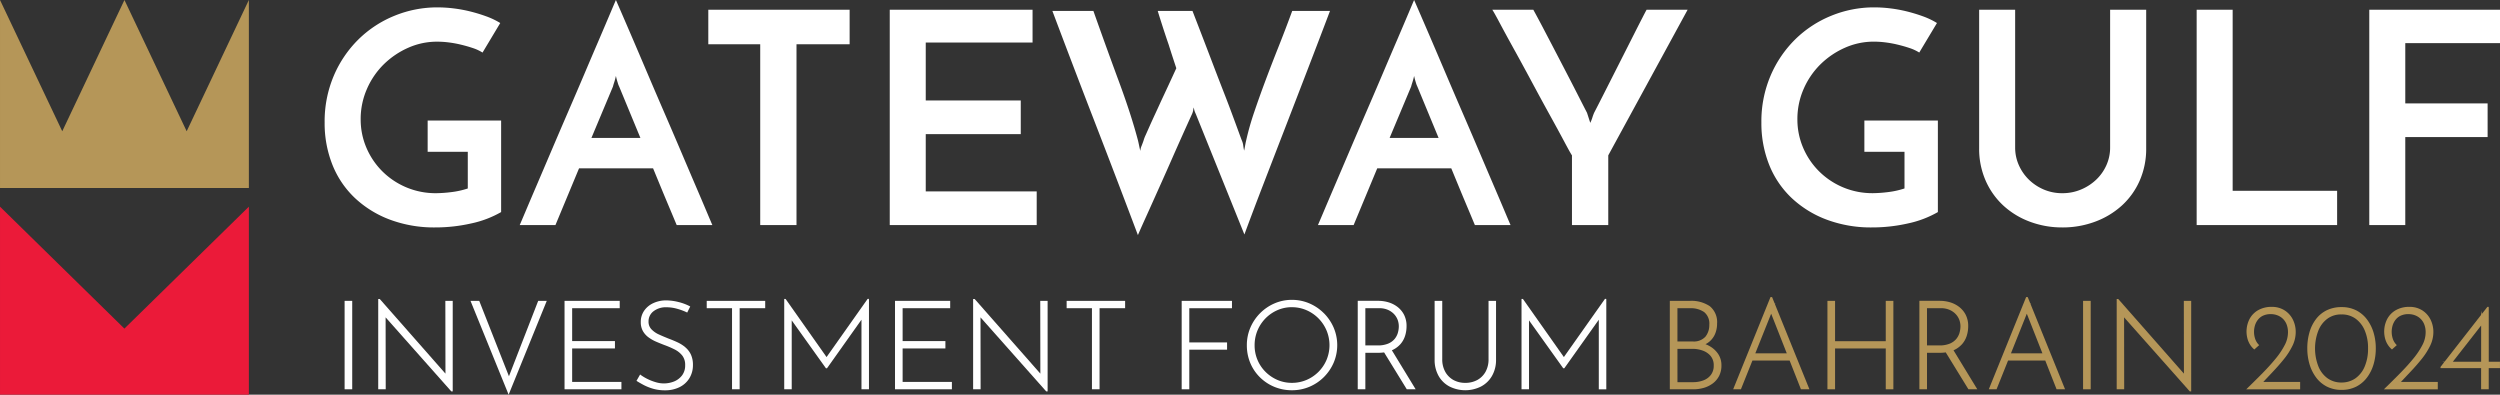 <svg xmlns="http://www.w3.org/2000/svg" xmlns:xlink="http://www.w3.org/1999/xlink" width="349.712" height="55.209" viewBox="0 0 349.712 55.209">
  <rect x="0" y="0" width="349.712" height="55.209" fill="#333333" stroke="none"/>
  <defs>
    <clipPath id="clip-path">
      <rect id="Прямоугольник_1098" data-name="Прямоугольник 1098" width="349.712" height="55.209" fill="none"/>
    </clipPath>
  </defs>
  <g id="Сгруппировать_330" data-name="Сгруппировать 330" transform="translate(0.001 0)">
    <path id="Контур_234" data-name="Контур 234" d="M34.812,0l-8.7,18.362L17.407,0l-8.7,18.362L0,0V26.3H34.812Z" transform="translate(0)" fill="#b59658"/>
    <path id="Контур_235" data-name="Контур 235" d="M17.4,51.895,0,34.839v26.3H34.812v-26.3Z" transform="translate(0 -5.929)" fill="#eb1a39"/>
    <g id="Сгруппировать_329" data-name="Сгруппировать 329" transform="translate(0 0)">
      <g id="Сгруппировать_328" data-name="Сгруппировать 328" clip-path="url(#clip-path)">
        <path id="Контур_236" data-name="Контур 236" d="M79.414,17.069V29.878a14.376,14.376,0,0,1-4.189,1.59,22.494,22.494,0,0,1-5.015.558,17.588,17.588,0,0,1-6.419-1.115A14.6,14.6,0,0,1,58.9,27.854a13.032,13.032,0,0,1-3.1-4.628,15.673,15.673,0,0,1-1.074-5.867,16.292,16.292,0,0,1,1.28-6.549,15.875,15.875,0,0,1,3.446-5.083,15.527,15.527,0,0,1,5.036-3.306A15.784,15.784,0,0,1,70.54,1.245a18.509,18.509,0,0,1,2.25.144,19.3,19.3,0,0,1,2.332.433,22.279,22.279,0,0,1,2.229.682,10.669,10.669,0,0,1,1.94.929L76.814,7.566a6.2,6.2,0,0,0-1.382-.64c-.536-.179-1.095-.337-1.671-.475a15.516,15.516,0,0,0-1.713-.31,13.173,13.173,0,0,0-1.591-.1,9.867,9.867,0,0,0-4.024.846,11.505,11.505,0,0,0-3.406,2.294,10.946,10.946,0,0,0-2.374,3.45,10.447,10.447,0,0,0-.886,4.276,10,10,0,0,0,.783,3.926,10.4,10.4,0,0,0,2.188,3.285,10.537,10.537,0,0,0,7.594,3.119,18.23,18.23,0,0,0,2.065-.145,11.681,11.681,0,0,0,2.353-.516V21.449H69.136v-4.38Z" transform="translate(-9.315 -0.212)" fill="#fff"/>
        <path id="Контур_237" data-name="Контур 237" d="M97.641,19.295h6.852l-2.972-7.189a2.94,2.94,0,0,1-.207-.558,8.531,8.531,0,0,1-.247-.929,8.748,8.748,0,0,1-.248.929,5.707,5.707,0,0,0-.164.558ZM109.57,31.484c-.082-.193-.227-.538-.433-1.033s-.461-1.1-.763-1.817-.634-1.509-.991-2.377-.729-1.769-1.115-2.706H95.908l-3.3,7.933H87.611q.163-.372.783-1.838t1.548-3.636q.929-2.17,2.064-4.834t2.332-5.434q1.2-2.768,2.332-5.434t2.065-4.834q.929-2.171,1.548-3.636T101.067,0q.163.371.8,1.838t1.568,3.636q.93,2.168,2.064,4.834t2.333,5.434q1.2,2.769,2.333,5.434t2.063,4.834q.93,2.168,1.548,3.636t.784,1.838Z" transform="translate(-14.911 0)" fill="#fff"/>
        <path id="Контур_238" data-name="Контур 238" d="M139.169,1.643V6.476h-7.431V31.763h-5.076V6.476H119.4V1.643Z" transform="translate(-20.32 -0.28)" fill="#fff"/>
        <path id="Контур_239" data-name="Контур 239" d="M149.987,31.764V1.643h19.978V6.229H155.023v8.1h13.291v4.71H155.023v8.015h15.521v4.711Z" transform="translate(-25.526 -0.28)" fill="#fff"/>
        <path id="Контур_240" data-name="Контур 240" d="M216.238,1.842q-1.486,3.927-3.1,8.119t-3.2,8.3q-1.591,4.113-3.055,7.912t-2.621,6.942L197.5,16.345c-.11-.249-.179-.414-.207-.5s-.068-.248-.124-.5a2.439,2.439,0,0,0-.061.331,1.658,1.658,0,0,1-.063.29,1.61,1.61,0,0,1-.123.329q-1.486,3.265-2.849,6.363-.579,1.322-1.217,2.747t-1.26,2.81q-.619,1.385-1.2,2.665T189.366,33.2q-2.971-7.89-5.985-15.68T177.4,1.842h5.738q1.858,5.248,3.571,9.875t2.662,8.223c.055.222.11.468.165.744s.11.524.165.744a2.192,2.192,0,0,1,.186-.724c.124-.316.212-.558.268-.723a4.648,4.648,0,0,1,.29-.764q.248-.558.578-1.3t.744-1.632q.412-.887.825-1.8.991-2.107,2.147-4.628-.579-1.735-1.073-3.305-.456-1.321-.887-2.665t-.641-2.045H197q1.775,4.586,3.22,8.388.619,1.612,1.239,3.2t1.114,2.933q.5,1.343.846,2.293t.475,1.281a2.545,2.545,0,0,1,.207.723,6.857,6.857,0,0,0,.124.724c.055-.249.1-.5.145-.745s.089-.48.144-.7a38.438,38.438,0,0,1,1.135-3.986q.721-2.128,1.589-4.443t1.838-4.751q.967-2.437,1.876-4.917Z" transform="translate(-30.191 -0.314)" fill="#fff"/>
        <path id="Контур_241" data-name="Контур 241" d="M232.195,19.295h6.852l-2.972-7.189a2.939,2.939,0,0,1-.207-.558,8.724,8.724,0,0,1-.247-.929,8.954,8.954,0,0,1-.248.929,5.707,5.707,0,0,0-.164.558Zm11.929,12.189c-.082-.193-.227-.538-.433-1.033s-.461-1.1-.763-1.817-.634-1.509-.991-2.377-.729-1.769-1.115-2.706H230.462l-3.3,7.933h-4.994q.163-.372.784-1.838T224.5,26.01q.93-2.17,2.064-4.834t2.332-5.434q1.2-2.768,2.332-5.434t2.065-4.834q.93-2.171,1.548-3.636T235.621,0q.163.371.8,1.838t1.568,3.636q.93,2.168,2.065,4.834t2.332,5.434q1.2,2.769,2.333,5.434t2.063,4.834q.93,2.168,1.548,3.636t.785,1.838Z" transform="translate(-37.81 0)" fill="#fff"/>
        <path id="Контур_242" data-name="Контур 242" d="M267.785,22.012v9.751h-5.078V22.012q-.207-.289-1.031-1.838t-2.022-3.719q-1.2-2.17-2.518-4.628T254.617,7.2q-1.2-2.17-2.023-3.718t-1.032-1.84H257.3q.164.29.641,1.178t1.134,2.148q.661,1.261,1.445,2.767t1.568,3.017q.784,1.509,1.487,2.891t1.238,2.417l.454,1.406a4.993,4.993,0,0,0,.289-.723,7,7,0,0,1,.248-.683q.535-1.032,1.237-2.417t1.465-2.891l1.528-3.017q.763-1.507,1.4-2.767t1.095-2.148q.454-.889.619-1.178h5.738Z" transform="translate(-42.814 -0.28)" fill="#fff"/>
        <path id="Контур_243" data-name="Контур 243" d="M321.613,17.069V29.878a14.376,14.376,0,0,1-4.189,1.59,22.494,22.494,0,0,1-5.015.558,17.588,17.588,0,0,1-6.419-1.115,14.6,14.6,0,0,1-4.891-3.058,13.032,13.032,0,0,1-3.1-4.628,15.673,15.673,0,0,1-1.074-5.867,16.293,16.293,0,0,1,1.28-6.549,15.876,15.876,0,0,1,3.446-5.083,15.526,15.526,0,0,1,5.036-3.306,15.784,15.784,0,0,1,6.048-1.177,18.509,18.509,0,0,1,2.25.144,19.3,19.3,0,0,1,2.332.433,22.279,22.279,0,0,1,2.229.682,10.669,10.669,0,0,1,1.94.929l-2.477,4.132a6.2,6.2,0,0,0-1.382-.64c-.536-.179-1.095-.337-1.671-.475a15.5,15.5,0,0,0-1.714-.31,13.149,13.149,0,0,0-1.59-.1,9.868,9.868,0,0,0-4.024.846,11.505,11.505,0,0,0-3.406,2.294,10.946,10.946,0,0,0-2.374,3.45,10.447,10.447,0,0,0-.886,4.276,10,10,0,0,0,.783,3.926,10.4,10.4,0,0,0,2.188,3.285,10.541,10.541,0,0,0,7.594,3.119,18.23,18.23,0,0,0,2.065-.145,11.681,11.681,0,0,0,2.353-.516V21.449h-5.614v-4.38Z" transform="translate(-50.535 -0.212)" fill="#fff"/>
        <path id="Контур_244" data-name="Контур 244" d="M345.28,32.094a12.761,12.761,0,0,1-4.561-.806,11.258,11.258,0,0,1-3.7-2.252,10.447,10.447,0,0,1-2.477-3.491,11.022,11.022,0,0,1-.908-4.525V1.642h5.036V20.9a6.018,6.018,0,0,0,.515,2.479,6.507,6.507,0,0,0,1.4,2.025,6.786,6.786,0,0,0,2.084,1.384,6.479,6.479,0,0,0,2.6.517,6.635,6.635,0,0,0,2.621-.517,6.982,6.982,0,0,0,2.126-1.384,6.347,6.347,0,0,0,1.423-2.025,5.992,5.992,0,0,0,.516-2.479V1.642H357V21.021a11.022,11.022,0,0,1-.908,4.525,10.328,10.328,0,0,1-2.5,3.491,11.452,11.452,0,0,1-3.735,2.252,12.945,12.945,0,0,1-4.582.806" transform="translate(-56.782 -0.28)" fill="#fff"/>
        <path id="Контур_245" data-name="Контур 245" d="M370.3,31.764V1.643h5.036V26.971h14.612v4.793Z" transform="translate(-63.022 -0.28)" fill="#fff"/>
        <path id="Контур_246" data-name="Контур 246" d="M399.4,31.764V1.643h18.286V6.312h-13.25v8.429h11.517v4.71H404.435V31.764Z" transform="translate(-67.974 -0.28)" fill="#fff"/>
        <rect id="Прямоугольник_1096" data-name="Прямоугольник 1096" width="1.065" height="12.37" transform="translate(48.204 42.085)" fill="#fff"/>
        <path id="Контур_247" data-name="Контур 247" d="M73.163,60.844l-9.154-10.4-.034-.038h-.217V63.035h1.048l-.015-10.063,9.154,10.316.034.038h.2V50.665H73.148Z" transform="translate(-10.851 -8.579)" fill="#fff"/>
        <path id="Контур_248" data-name="Контур 248" d="M84.691,61.267,80.535,50.718H79.314l5.333,13.123,5.334-13.123h-1.2Z" transform="translate(-13.498 -8.632)" fill="#fff"/>
        <path id="Контур_249" data-name="Контур 249" d="M96.232,57.375h5.985V56.344H96.232v-4.6h6.653V50.717H95.167v12.37h7.957V62.056H96.232Z" transform="translate(-16.197 -8.632)" fill="#fff"/>
        <path id="Контур_250" data-name="Контур 250" d="M114.109,57.176a5.072,5.072,0,0,0-1.093-.682c-.395-.183-.8-.351-1.2-.5-.5-.2-.978-.4-1.412-.6a3.293,3.293,0,0,1-1.042-.742,1.51,1.51,0,0,1-.381-1.061,1.758,1.758,0,0,1,.677-1.418,2.8,2.8,0,0,1,1.843-.572,5.426,5.426,0,0,1,1.507.218,8.173,8.173,0,0,1,1.282.472l.1.049.425-.851-.1-.051a7.061,7.061,0,0,0-1.556-.574,7.233,7.233,0,0,0-1.766-.226,4.229,4.229,0,0,0-1.782.4,3.139,3.139,0,0,0-1.251,1.056,2.749,2.749,0,0,0-.465,1.586,2.5,2.5,0,0,0,.3,1.253,2.794,2.794,0,0,0,.793.882,5.412,5.412,0,0,0,1.083.612c.38.162.773.321,1.168.472a12.53,12.53,0,0,1,1.407.61,3.206,3.206,0,0,1,1.057.851,2.1,2.1,0,0,1,.4,1.338,2.285,2.285,0,0,1-.43,1.427,2.675,2.675,0,0,1-1.1.846,3.849,3.849,0,0,1-2.617.1,6.9,6.9,0,0,1-1.153-.453,6.608,6.608,0,0,1-.9-.539l-.1-.076-.51.89.092.057c.216.137.514.308.887.509a7.1,7.1,0,0,0,1.322.531,5.926,5.926,0,0,0,1.683.227,4.513,4.513,0,0,0,2.034-.439,3.344,3.344,0,0,0,1.381-1.248,3.468,3.468,0,0,0,.5-1.847,3.412,3.412,0,0,0-.294-1.487,2.988,2.988,0,0,0-.791-1.012" transform="translate(-18.261 -8.618)" fill="#fff"/>
        <path id="Контур_251" data-name="Контур 251" d="M119.135,51.749h3.54V63.088h1.065V51.749h3.575V50.718h-8.18Z" transform="translate(-20.276 -8.632)" fill="#fff"/>
        <path id="Контур_252" data-name="Контур 252" d="M143.868,50.388l-5.747,8.135-5.7-8.087-.051-.048H132.2V63.031h1.048V53.391L138,60.042l.034.047h.152l4.82-6.792v9.734h1.049V50.5l-.017-.114Z" transform="translate(-22.5 -8.576)" fill="#fff"/>
        <path id="Контур_253" data-name="Контур 253" d="M151.939,57.375h5.985V56.344h-5.985v-4.6h6.653V50.717h-7.718v12.37h7.957V62.056h-6.892Z" transform="translate(-25.677 -8.632)" fill="#fff"/>
        <path id="Контур_254" data-name="Контур 254" d="M173.448,60.844l-9.154-10.4-.034-.038h-.217V63.035h1.048l-.015-10.063,9.154,10.316.034.038h.2V50.665h-1.031Z" transform="translate(-27.919 -8.579)" fill="#fff"/>
        <path id="Контур_255" data-name="Контур 255" d="M179.808,51.749h3.54V63.088h1.065V51.749h3.575V50.718h-8.18Z" transform="translate(-30.602 -8.632)" fill="#fff"/>
        <path id="Контур_256" data-name="Контур 256" d="M199.2,63.087h1.065V57.546h5.284V56.532h-5.284V51.749h5.969V50.718H199.2Z" transform="translate(-33.902 -8.632)" fill="#fff"/>
        <path id="Контур_257" data-name="Контур 257" d="M220.967,52.426a6.409,6.409,0,0,0-2.02-1.377,6.161,6.161,0,0,0-2.456-.5,6.09,6.09,0,0,0-2.448.5,6.459,6.459,0,0,0-3.368,3.395,6.178,6.178,0,0,0-.489,2.447,6.389,6.389,0,0,0,.488,2.508,6.158,6.158,0,0,0,1.359,2,6.289,6.289,0,0,0,2.011,1.324,6.387,6.387,0,0,0,2.446.471,6.263,6.263,0,0,0,2.456-.488,6.366,6.366,0,0,0,2.019-1.358,6.488,6.488,0,0,0,1.367-2.011,6.278,6.278,0,0,0,0-4.9,6.591,6.591,0,0,0-1.366-2.018m-4.476-.841a5.044,5.044,0,0,1,2.04.418,5.358,5.358,0,0,1,2.806,2.839,5.352,5.352,0,0,1,0,4.108,5.3,5.3,0,0,1-2.8,2.806,5.175,5.175,0,0,1-2.058.41,5.039,5.039,0,0,1-2.016-.409,5.363,5.363,0,0,1-1.667-1.132,5.2,5.2,0,0,1-1.523-3.716,5.322,5.322,0,0,1,3.166-4.9,5,5,0,0,1,2.056-.427" transform="translate(-35.772 -8.604)" fill="#fff"/>
        <path id="Контур_258" data-name="Контур 258" d="M234.805,56.825a3.264,3.264,0,0,0,.691-1.2,4.449,4.449,0,0,0,.211-1.36,3.427,3.427,0,0,0-.355-1.61,3.288,3.288,0,0,0-.93-1.106,3.933,3.933,0,0,0-1.268-.635,4.984,4.984,0,0,0-1.391-.2h-2.884v12.37h1.065v-5.1h1.767a6.311,6.311,0,0,0,.856-.056l3.168,5.152h1.241l-3.323-5.449a3.369,3.369,0,0,0,1.153-.813m-.321-1.606a2.424,2.424,0,0,1-.466.858,2.371,2.371,0,0,1-.9.635,3.737,3.737,0,0,1-1.46.247h-1.716v-5.21h1.938a3.031,3.031,0,0,1,1.137.2,2.675,2.675,0,0,1,.87.557,2.435,2.435,0,0,1,.548.808,2.6,2.6,0,0,1,.188.983,3.2,3.2,0,0,1-.14.917" transform="translate(-38.953 -8.632)" fill="#fff"/>
        <path id="Контур_259" data-name="Контур 259" d="M249.383,58.869a3.559,3.559,0,0,1-.422,1.774,2.952,2.952,0,0,1-1.153,1.145,3.451,3.451,0,0,1-1.681.4,3.363,3.363,0,0,1-1.655-.4,2.959,2.959,0,0,1-1.144-1.145,3.558,3.558,0,0,1-.422-1.774V50.717h-1.066v8.2a4.538,4.538,0,0,0,.563,2.314,3.777,3.777,0,0,0,1.542,1.48,4.927,4.927,0,0,0,4.364,0,3.834,3.834,0,0,0,1.549-1.48,4.48,4.48,0,0,0,.573-2.314v-8.2h-1.049Z" transform="translate(-41.159 -8.632)" fill="#fff"/>
        <path id="Контур_260" data-name="Контур 260" d="M268.161,50.388l-5.747,8.135-5.7-8.087-.051-.048h-.173V63.031h1.048V53.391l4.753,6.652.034.047h.152L267.3,53.3v9.734h1.049V50.5l-.017-.114Z" transform="translate(-43.653 -8.576)" fill="#fff"/>
        <path id="Контур_261" data-name="Контур 261" d="M286.935,56.98a3.962,3.962,0,0,0-.457-.2,2.767,2.767,0,0,0,.351-.21,2.835,2.835,0,0,0,.953-1.14,3.606,3.606,0,0,0,.318-1.519,2.87,2.87,0,0,0-1.012-2.442,4.6,4.6,0,0,0-2.8-.75h-2.8v12.37h3.277a5.321,5.321,0,0,0,1.469-.2,3.889,3.889,0,0,0,1.259-.617,3.056,3.056,0,0,0,.888-1.048,3.164,3.164,0,0,0,.329-1.48,2.822,2.822,0,0,0-.49-1.646,3.5,3.5,0,0,0-1.29-1.114m-4.376.446h2.127a4.188,4.188,0,0,1,1.4.241,2.589,2.589,0,0,1,1.115.753,2.021,2.021,0,0,1,.435,1.354,2.086,2.086,0,0,1-.388,1.283,2.32,2.32,0,0,1-1.045.774,4.026,4.026,0,0,1-1.464.257h-2.177Zm0-1.031V51.748h1.767a3.259,3.259,0,0,1,1.976.543,2.07,2.07,0,0,1,.715,1.772,2.568,2.568,0,0,1-.548,1.673,2.189,2.189,0,0,1-1.784.66Z" transform="translate(-47.908 -8.632)" fill="#b59658"/>
        <path id="Контур_262" data-name="Контур 262" d="M298.065,50.946l-.085.048-.37-.915h-.222l-5.159,12.743-.063.157h1.084l1.609-4.019h5.205l1.582,4.019h1.187l-4.819-11.9Zm-2.8,7,2.218-5.542,2.182,5.542Z" transform="translate(-49.724 -8.523)" fill="#b59658"/>
        <path id="Контур_263" data-name="Контур 263" d="M316.217,56.361h-7.092V50.718h-1.066v12.37h1.066V57.376h7.092v5.712h1.065V50.718h-1.065Z" transform="translate(-52.429 -8.632)" fill="#b59658"/>
        <path id="Контур_264" data-name="Контур 264" d="M329.484,56.825a3.264,3.264,0,0,0,.691-1.2,4.45,4.45,0,0,0,.211-1.36,3.427,3.427,0,0,0-.355-1.61,3.288,3.288,0,0,0-.93-1.106,3.932,3.932,0,0,0-1.268-.635,4.985,4.985,0,0,0-1.391-.2h-2.884v12.37h1.065v-5.1h1.767a6.313,6.313,0,0,0,.856-.056l3.168,5.152h1.241l-3.323-5.449a3.37,3.37,0,0,0,1.153-.813m-.321-1.606a2.425,2.425,0,0,1-.466.858,2.371,2.371,0,0,1-.9.635,3.737,3.737,0,0,1-1.46.247h-1.716v-5.21h1.938a3.031,3.031,0,0,1,1.137.2,2.675,2.675,0,0,1,.87.557,2.434,2.434,0,0,1,.548.808,2.6,2.6,0,0,1,.188.983,3.228,3.228,0,0,1-.14.917" transform="translate(-55.066 -8.632)" fill="#b59658"/>
        <path id="Контур_265" data-name="Контур 265" d="M341.159,50.946l-.085.048-.37-.915h-.222l-5.159,12.743-.063.157h1.084l1.609-4.019h5.205l1.582,4.019h1.187l-4.819-11.9Zm-2.8,7,2.218-5.542,2.182,5.542Z" transform="translate(-57.058 -8.523)" fill="#b59658"/>
        <rect id="Прямоугольник_1097" data-name="Прямоугольник 1097" width="1.065" height="12.37" transform="translate(291.39 42.085)" fill="#b59658"/>
        <path id="Контур_266" data-name="Контур 266" d="M366.225,60.844l-9.154-10.4-.034-.038h-.217V63.035h1.048l-.015-10.063,9.154,10.316.034.038h.2V50.665h-1.031Z" transform="translate(-60.727 -8.579)" fill="#b59658"/>
        <path id="Контур_267" data-name="Контур 267" d="M382.357,60.829c.563-.589,1.095-1.2,1.58-1.8a9.762,9.762,0,0,0,1.185-1.851,4.391,4.391,0,0,0,.456-1.914,3.867,3.867,0,0,0-.415-1.788,3.222,3.222,0,0,0-1.169-1.275,3.287,3.287,0,0,0-1.763-.471,3.752,3.752,0,0,0-1.922.47,3.1,3.1,0,0,0-1.206,1.26,3.851,3.851,0,0,0-.291,2.653,3.033,3.033,0,0,0,.346.844,2.857,2.857,0,0,0,.552.668l.076.067.676-.608L380.382,57a2.187,2.187,0,0,1-.471-.781,3.111,3.111,0,0,1-.049-1.839,2.488,2.488,0,0,1,.385-.793,2.008,2.008,0,0,1,.721-.607,2.53,2.53,0,0,1,1.162-.236,2.568,2.568,0,0,1,.81.14,2.273,2.273,0,0,1,.766.44,2.24,2.24,0,0,1,.569.79,2.981,2.981,0,0,1,.221,1.219,3.859,3.859,0,0,1-.458,1.744,10.737,10.737,0,0,1-1.26,1.886c-.527.646-1.138,1.321-1.814,2.01s-1.385,1.391-2.11,2.094l-.2.2h7.544V62.228h-5.151c.418-.451.859-.919,1.314-1.4" transform="translate(-64.443 -8.804)" fill="#b59658"/>
        <path id="Контур_268" data-name="Контур 268" d="M397.277,53.463a4.348,4.348,0,0,0-1.5-1.246,4.44,4.44,0,0,0-2.026-.448,4.7,4.7,0,0,0-2.05.43,4.208,4.208,0,0,0-1.512,1.221,5.563,5.563,0,0,0-.925,1.843,8,8,0,0,0-.313,2.28,7.71,7.71,0,0,0,.321,2.248,5.879,5.879,0,0,0,.934,1.856,4.3,4.3,0,0,0,1.511,1.256,4.5,4.5,0,0,0,2.034.448,4.44,4.44,0,0,0,2.026-.448,4.36,4.36,0,0,0,1.5-1.246,5.783,5.783,0,0,0,.934-1.85,7.738,7.738,0,0,0,.321-2.265,7.614,7.614,0,0,0-.321-2.24,5.835,5.835,0,0,0-.934-1.84m.172,4.079a6.326,6.326,0,0,1-.477,2.562,3.8,3.8,0,0,1-1.311,1.646,3.353,3.353,0,0,1-1.928.57,3.307,3.307,0,0,1-1.919-.569,3.759,3.759,0,0,1-1.294-1.646,6.916,6.916,0,0,1,0-5.1,3.816,3.816,0,0,1,1.294-1.645,3.17,3.17,0,0,1,1.859-.563l.061,0a3.288,3.288,0,0,1,1.926.561,3.871,3.871,0,0,1,1.312,1.646,6.221,6.221,0,0,1,.477,2.536" transform="translate(-66.196 -8.811)" fill="#b59658"/>
        <path id="Контур_269" data-name="Контур 269" d="M405.562,60.829c.563-.589,1.094-1.2,1.58-1.8a9.761,9.761,0,0,0,1.185-1.851,4.39,4.39,0,0,0,.456-1.914,3.867,3.867,0,0,0-.415-1.788A3.222,3.222,0,0,0,407.2,52.2a3.287,3.287,0,0,0-1.763-.471,3.752,3.752,0,0,0-1.922.47,3.1,3.1,0,0,0-1.206,1.26,3.851,3.851,0,0,0-.291,2.653,3.031,3.031,0,0,0,.346.844,2.86,2.86,0,0,0,.552.668l.076.067.675-.608L403.587,57a2.187,2.187,0,0,1-.471-.781,3.111,3.111,0,0,1-.049-1.839,2.489,2.489,0,0,1,.385-.793,2,2,0,0,1,.721-.607,2.53,2.53,0,0,1,1.162-.236,2.568,2.568,0,0,1,.81.14,2.274,2.274,0,0,1,.766.44,2.24,2.24,0,0,1,.569.79,2.98,2.98,0,0,1,.221,1.219,3.859,3.859,0,0,1-.458,1.744,10.737,10.737,0,0,1-1.26,1.886c-.527.646-1.138,1.321-1.814,2.01s-1.385,1.391-2.11,2.094l-.2.2H409.4V62.228h-5.151c.418-.451.859-.919,1.314-1.4" transform="translate(-68.392 -8.804)" fill="#b59658"/>
        <path id="Контур_270" data-name="Контур 270" d="M418.157,59.406V51.842l-.017-.115h-.169l-.783,1-.1-.462v.585l-5.112,6.552h-.331l.277.07-.512.655V60.3h5.678V63.26h1.065V60.3h1.573v-.9Zm-5.026,0,3.961-5.068v5.068Z" transform="translate(-70.019 -8.804)" fill="#b59658"/>
      </g>
    </g>
  </g>
</svg>
